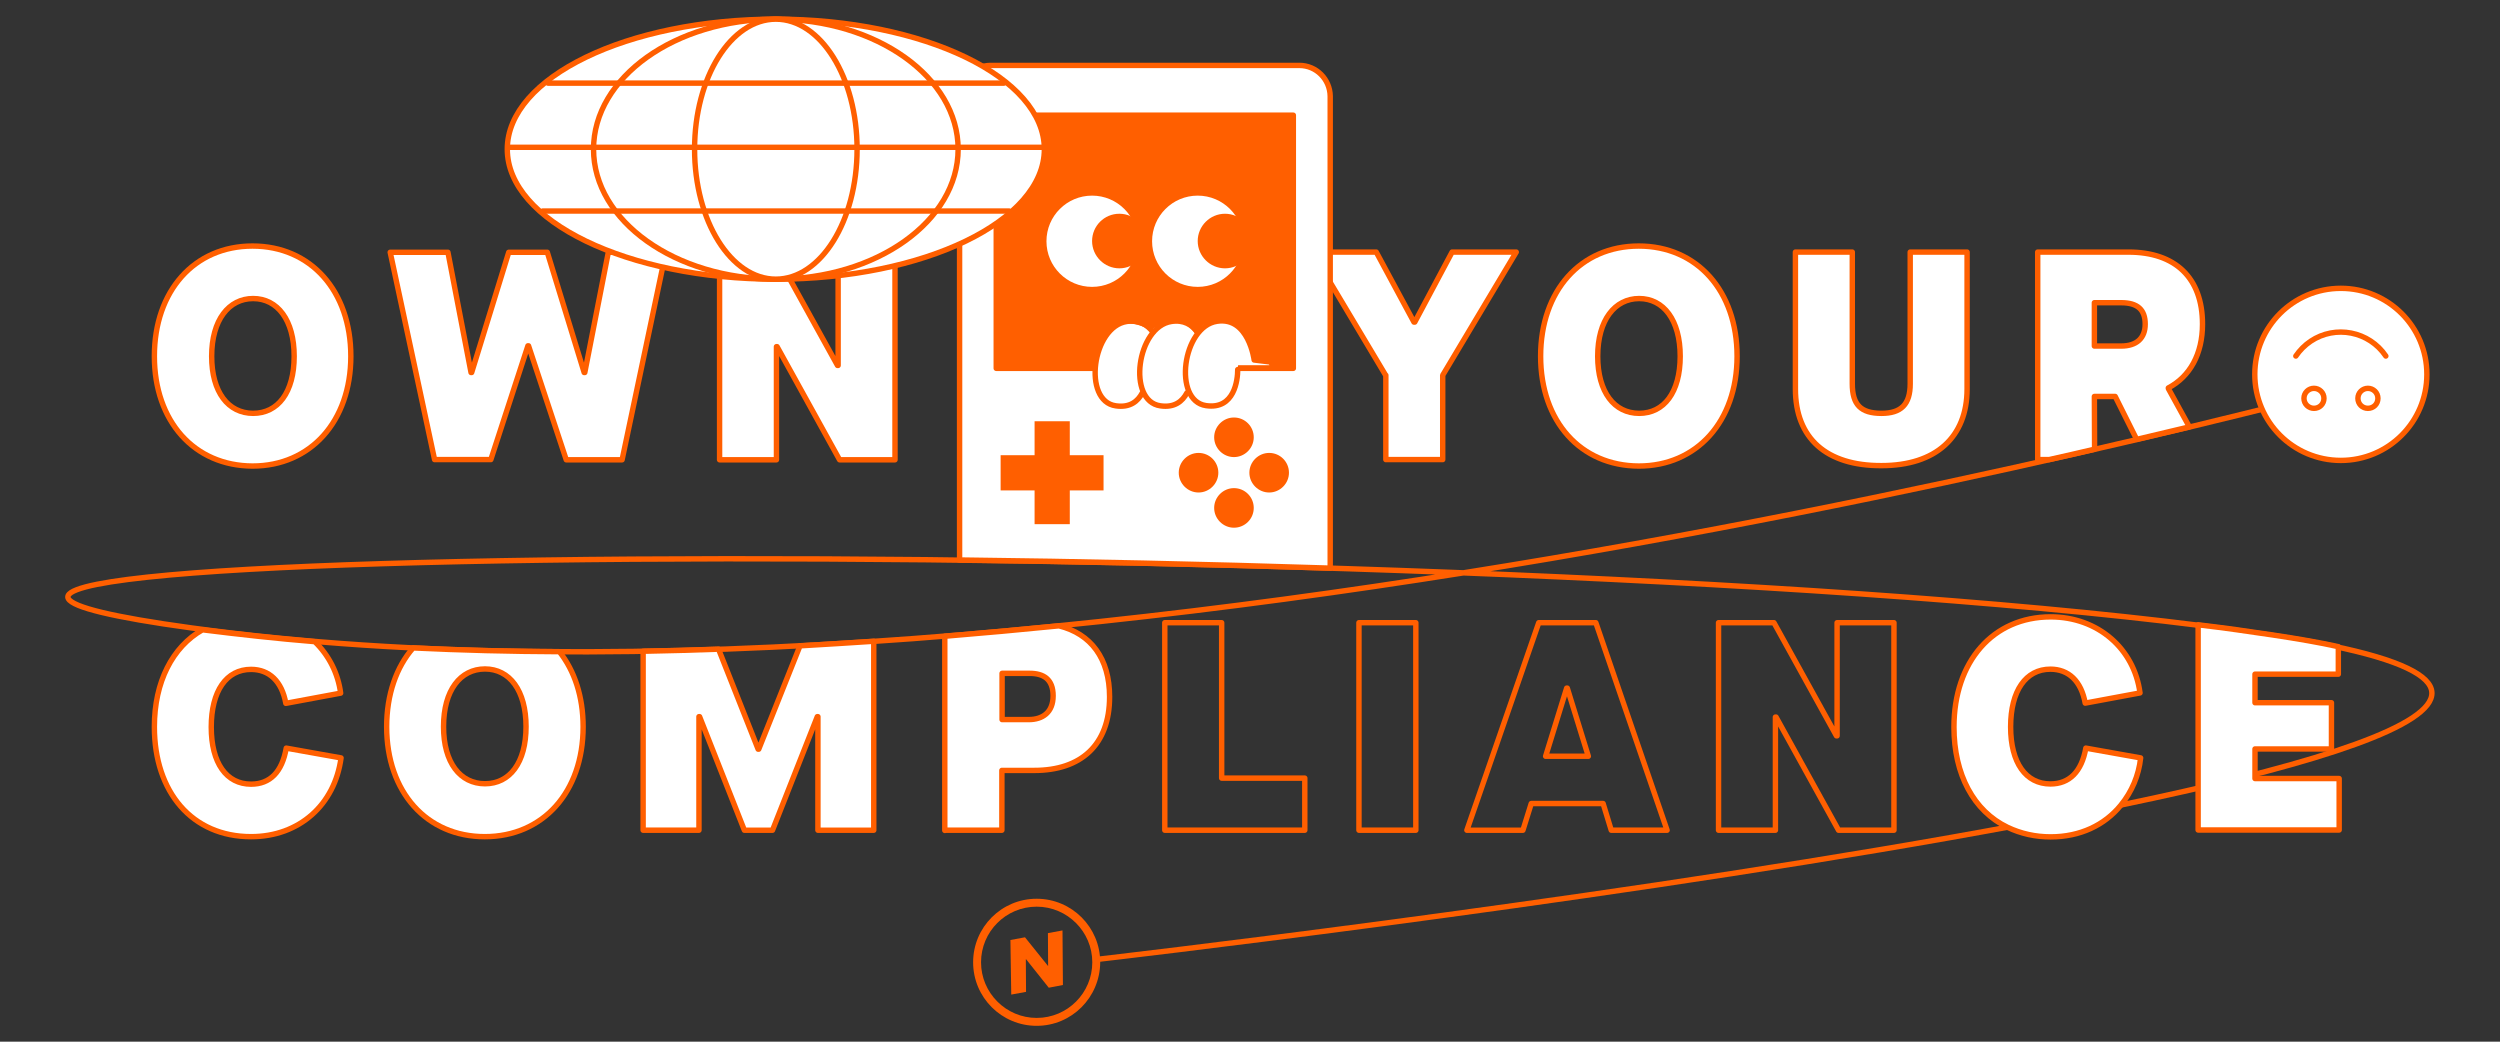 <?xml version="1.0" encoding="utf-8"?>
<!-- Generator: Adobe Illustrator 28.0.0, SVG Export Plug-In . SVG Version: 6.00 Build 0)  -->
<svg version="1.1" id="Ebene_1" xmlns="http://www.w3.org/2000/svg" xmlns:xlink="http://www.w3.org/1999/xlink" x="0px" y="0px"
	 viewBox="0 0 1200 500" style="enable-background:new 0 0 1200 500;" xml:space="preserve">
<rect x="0" y="0" width="1200" height="500" fill="#333333" stroke="none"/>
<style type="text/css">
	.st0{clip-path:url(#SVGID_00000125570255610431095240000011313771830295721376_);}
	.st1{fill:#FF5F00;}
	.st2{fill:#FFFFFF;}
	.st3{fill:none;stroke:#FF5F00;stroke-width:2;stroke-linecap:round;stroke-linejoin:round;}
	.st4{fill:none;}
	.st5{fill:none;stroke:#FF5F00;stroke-width:2;stroke-linecap:round;stroke-linejoin:round;stroke-miterlimit:4.002;}
	.st6{fill:#FF5938;}
	.st7{fill:none;stroke:#FF5F00;stroke-width:2;stroke-linecap:round;stroke-linejoin:round;stroke-miterlimit:4;}
	.st8{fill:none;stroke:#FFFFFF;stroke-width:2;stroke-linecap:round;stroke-linejoin:round;}
	.st9{clip-path:url(#SVGID_00000027596122681791467900000009053272774156021679_);}
	.st10{fill:none;stroke:#FF5F00;stroke-width:2.601;stroke-linecap:round;stroke-linejoin:round;}
	.st11{fill:none;stroke:#FF5F00;stroke-width:2.601;stroke-linecap:round;stroke-linejoin:round;stroke-miterlimit:10;}
</style>
<g>
	<defs>
		<rect id="SVGID_00000175324036972340916290000005499700739062734735_" x="31" y="7.6" width="1138" height="484.8"/>
	</defs>
	<clipPath id="SVGID_00000145749773761325086750000014171342429040444591_">
		<use xlink:href="#SVGID_00000175324036972340916290000005499700739062734735_"  style="overflow:visible;"/>
	</clipPath>
	<g id="Gruppe_597-2" style="clip-path:url(#SVGID_00000145749773761325086750000014171342429040444591_);">
		<path id="Pfad_2570" class="st10" d="M1162.5,176.9c-5.7,0-644.6,182.8-1070.6,124.5c-306.7-42,658.9-47.7,998.9,3.6
			S527.5,460.4,527.5,460.4"/>
		<path id="Pfad_2571" class="st2" d="M74.1,171c0-31.4,19.2-52.9,47.1-52.9c27.9,0,47.2,21.5,47.2,52.9c0,31.3-19.4,52.7-47.2,52.7
			C93.3,223.6,74.1,202.3,74.1,171 M141.2,171c0-17.4-8-27.7-19.7-27.7s-19.9,10.3-19.9,27.7c0,17.3,8,27.4,19.9,27.4
			S141.2,188.4,141.2,171"/>
		<path id="Pfad_2572" class="st11" d="M74.1,171c0-31.4,19.2-52.9,47.1-52.9c27.9,0,47.2,21.5,47.2,52.9
			c0,31.3-19.4,52.7-47.2,52.7C93.3,223.6,74.1,202.3,74.1,171z M141.2,171c0-17.4-8-27.7-19.7-27.7s-19.9,10.3-19.9,27.7
			c0,17.3,8,27.4,19.9,27.4S141.2,188.4,141.2,171z"/>
		<path id="Pfad_2573" class="st2" d="M187.3,121.1H215l11.1,57.7h0.3l17.8-57.7h18.5l17.7,57.7h0.3l11.3-57.7h27.6l-21,99.6h-26.8
			L253.7,166h-0.3l-17.8,54.6h-27L187.3,121.1z"/>
		<path id="Pfad_2574" class="st11" d="M187.3,121.1H215l11.1,57.7h0.3l17.8-57.7h18.5l17.7,57.7h0.3l11.3-57.7h27.6l-21,99.6h-26.8
			L253.7,166h-0.3l-17.8,54.6h-27L187.3,121.1z"/>
		<path id="Pfad_2575" class="st2" d="M345.4,121.1H372l30,54.3h0.3v-54.3h27.3v99.6h-26.6l-30-54.3h-0.3v54.3h-27.3L345.4,121.1z"
			/>
		<path id="Pfad_2576" class="st11" d="M345.4,121.1H372l30,54.3h0.3v-54.3h27.3v99.6h-26.6l-30-54.3h-0.3v54.3h-27.3L345.4,121.1z"
			/>
		<path id="Pfad_2577" class="st2" d="M665.1,180.1l-35.3-59.1h30.8l18.1,33.6h0.4l17.9-33.6h30.8l-35.3,59.1v40.5h-27.3V180.1z"/>
		<path id="Pfad_2578" class="st11" d="M665.1,180.1l-35.3-59.1h30.8l18.1,33.6h0.4l17.9-33.6h30.8l-35.3,59.1v40.5h-27.3V180.1z"/>
		<path id="Pfad_2579" class="st2" d="M739.5,171c0-31.4,19.2-52.9,47.1-52.9c27.9,0,47.2,21.5,47.2,52.9
			c0,31.3-19.4,52.7-47.2,52.7C758.7,223.6,739.5,202.3,739.5,171 M806.5,171c0-17.4-8-27.7-19.7-27.7c-11.7,0-19.9,10.3-19.9,27.7
			c0,17.3,8,27.4,19.9,27.4S806.5,188.4,806.5,171"/>
		<path id="Pfad_2580" class="st11" d="M739.5,171c0-31.4,19.2-52.9,47.1-52.9c27.9,0,47.2,21.5,47.2,52.9
			c0,31.3-19.4,52.7-47.2,52.7C758.7,223.6,739.5,202.3,739.5,171z M806.5,171c0-17.4-8-27.7-19.7-27.7c-11.7,0-19.9,10.3-19.9,27.7
			c0,17.3,8,27.4,19.9,27.4S806.5,188.4,806.5,171z"/>
		<path id="Pfad_2581" class="st2" d="M861.8,186.7v-65.7h27.3v63.2c0,10.1,4.1,14.2,14,14.2c9.4,0,13.8-4.2,13.8-14.2v-63.2h27.3
			v65.7c0,23.2-15.1,36.8-41.1,36.8C876.7,223.6,861.8,210.4,861.8,186.7"/>
		<path id="Pfad_2582" class="st11" d="M861.8,186.7v-65.7h27.3v63.2c0,10.1,4.1,14.2,14,14.2c9.4,0,13.8-4.2,13.8-14.2v-63.2h27.3
			v65.7c0,23.2-15.1,36.8-41.1,36.8C876.7,223.6,861.8,210.4,861.8,186.7z"/>
		<path id="Pfad_2583" class="st11" d="M559.1,298.9h27.3v74.6h39.9v25h-67.2V298.9z"/>
		<rect id="Rechteck_1169" x="652.3" y="298.9" class="st11" width="27.3" height="99.6"/>
		<path id="Pfad_2584" class="st11" d="M769.5,385.7H735l-4,12.8h-26.9l34.5-99.6H766l34.2,99.6h-26.8L769.5,385.7z M762.4,363
			l-10.1-32.7H752L741.9,363H762.4z"/>
		<path id="Pfad_2585" class="st11" d="M824.9,298.9h26.6l30,54.3h0.3v-54.3h27.3v99.6h-26.6l-30-54.3h-0.3v54.3h-27.3L824.9,298.9z
			"/>
		<path id="Pfad_2586" class="st2" d="M1005.3,190.3h10l10.3,20.6c8.8-2.1,17.2-4.1,25.3-6l-10.1-18.4v-0.3
			c10.4-5.5,16.4-16.3,16.4-30.6c0-22.4-13.2-34.6-35.5-34.6h-43.6v99.6h5.5c7.5-1.6,14.7-3.4,21.8-5L1005.3,190.3z M1005.3,145.3
			h12.9c7.8,0,11.5,3.3,11.5,10.3c0,6.7-4.1,10.5-11.5,10.5h-12.9V145.3z"/>
		<path id="Pfad_2587" class="st11" d="M1005.3,190.3h10l10.3,20.6c8.8-2.1,17.2-4.1,25.3-6l-10.1-18.4v-0.3
			c10.4-5.5,16.4-16.3,16.4-30.6c0-22.4-13.2-34.6-35.5-34.6h-43.6v99.6h5.5c7.5-1.6,14.7-3.4,21.8-5L1005.3,190.3z M1005.3,145.3
			h12.9c7.8,0,11.5,3.3,11.5,10.3c0,6.7-4.1,10.5-11.5,10.5h-12.9V145.3z"/>
		<path id="Pfad_2588" class="st2" d="M74.1,348.9c0,31.3,18.1,52.7,46.4,52.7c23.2,0,40.2-15.4,43.2-37.8l-26.3-4.7
			c-2,11.5-7.8,17.3-16.9,17.3c-11.8,0-19.1-10.1-19.1-27.4c0-17.4,7.3-27.7,19.1-27.7c8.7,0,14.8,5.7,16.7,16.3l26.3-4.9
			c-1.2-9.4-5.6-18.1-12.4-24.7c-18.3-1.5-36.3-3.5-53.9-5.7C82.8,310.5,74.1,327.3,74.1,348.9"/>
		<path id="Pfad_2589" class="st11" d="M74.1,348.9c0,31.3,18.1,52.7,46.4,52.7c23.2,0,40.2-15.4,43.2-37.8l-26.3-4.7
			c-2,11.5-7.8,17.3-16.9,17.3c-11.8,0-19.1-10.1-19.1-27.4c0-17.4,7.3-27.7,19.1-27.7c8.7,0,14.8,5.7,16.7,16.3l26.3-4.9
			c-1.2-9.4-5.6-18.1-12.4-24.7c-18.3-1.5-36.3-3.5-53.9-5.7C82.8,310.5,74.1,327.3,74.1,348.9z"/>
		<path id="Pfad_2590" class="st2" d="M185.6,348.9c0,31.3,19.2,52.7,47.1,52.7c27.9,0,47.2-21.4,47.2-52.7
			c0-14.5-4.1-26.9-11.4-36.1c-23.7-0.1-47.1-0.7-70.2-1.8C190.2,320.1,185.6,333.3,185.6,348.9 M232.8,321.1
			c11.8,0,19.7,10.3,19.7,27.7c0,17.3-7.8,27.4-19.7,27.4s-19.9-10.1-19.9-27.4C212.9,331.3,221,321.1,232.8,321.1"/>
		<path id="Pfad_2591" class="st11" d="M185.6,348.9c0,31.3,19.2,52.7,47.1,52.7c27.9,0,47.2-21.4,47.2-52.7
			c0-14.5-4.1-26.9-11.4-36.1c-23.7-0.1-47.1-0.7-70.2-1.8C190.3,320.1,185.6,333.3,185.6,348.9z M232.8,321.1
			c11.8,0,19.7,10.3,19.7,27.7c0,17.3-7.8,27.4-19.7,27.4s-19.9-10.1-19.9-27.4C212.9,331.3,221,321.1,232.8,321.1L232.8,321.1z"/>
		<path id="Pfad_2592" class="st2" d="M364.2,359.6h-0.3l-19-48c-12.1,0.4-24.2,0.8-36.2,1v85.9h26.8V344h0.3l21.5,54.5h13.5
			l21.5-54.5h0.3v54.5h26.8v-90.7c-11.8,0.8-23.6,1.5-35.4,2.2L364.2,359.6z"/>
		<path id="Pfad_2593" class="st11" d="M364.2,359.6h-0.3l-19-48c-12.1,0.4-24.2,0.8-36.2,1v85.9h26.8V344h0.3l21.5,54.5h13.5
			l21.5-54.5h0.3v54.5h26.8v-90.7c-11.8,0.8-23.6,1.5-35.4,2.2L364.2,359.6z"/>
		<path id="Pfad_2594" class="st2" d="M453.6,398.5h27.3v-28.7h15.6c22.3,0,36.1-12.2,36.1-35.3c0-18.5-9-30.3-24.3-34.1
			c-18.2,1.8-36.5,3.5-54.8,5v93.2H453.6z M481,323.2h13.2c6.7,0,11.3,2.8,11.3,10.8c0,8-5.1,11.4-11.7,11.4H481L481,323.2z"/>
		<path id="Pfad_2595" class="st11" d="M453.6,398.5h27.3v-28.7h15.6c22.3,0,36.1-12.2,36.1-35.3c0-18.5-9-30.3-24.3-34.1
			c-18.2,1.8-36.5,3.5-54.8,5v93.2H453.6z M481,323.2h13.2c6.7,0,11.3,2.8,11.3,10.8c0,8-5.1,11.4-11.7,11.4H481L481,323.2z"/>
		<path id="Pfad_2596" class="st2" d="M984.2,376.3c-11.8,0-19.1-10.1-19.1-27.4c0-17.4,7.3-27.7,19.1-27.7
			c8.7,0,14.8,5.7,16.7,16.3l26.3-4.9c-2.8-21.2-20.2-36.5-42.9-36.5c-27.7,0-46.4,21.5-46.4,52.9c0,22.8,9.5,40.3,25.7,48.1
			c6.5,3.1,13.5,4.6,20.7,4.6c14.1,0,25.9-5.6,33.7-15.2c5.3-6.5,8.6-14.3,9.5-22.7l-26.3-4.7C999.2,370.4,993.3,376.3,984.2,376.3"
			/>
		<path id="Pfad_2597" class="st11" d="M984.2,376.3c-11.8,0-19.1-10.1-19.1-27.4c0-17.4,7.3-27.7,19.1-27.7
			c8.7,0,14.8,5.7,16.7,16.3l26.3-4.9c-2.8-21.2-20.2-36.5-42.9-36.5c-27.7,0-46.4,21.5-46.4,52.9c0,22.8,9.5,40.3,25.7,48.1
			c6.5,3.1,13.5,4.6,20.7,4.6c14.1,0,25.9-5.6,33.7-15.2c5.3-6.5,8.6-14.3,9.5-22.7l-26.3-4.7C999.2,370.4,993.3,376.3,984.2,376.3z
			"/>
		<path id="Pfad_2598" class="st2" d="M1082.4,373.7v-14.2h36.7v-22.2h-36.7v-13.7h40v-13.2c-9-2-19.5-3.8-31.4-5.6
			c-11.3-1.7-23.2-3.4-35.9-4.9v98.5h67.7v-24.7L1082.4,373.7z"/>
		<path id="Pfad_2599" class="st11" d="M1082.4,373.7v-14.2h36.7v-22.2h-36.7v-13.7h40v-13.2c-9-2-19.5-3.8-31.4-5.6
			c-11.3-1.7-23.2-3.4-35.9-4.9v98.5h67.7v-24.7L1082.4,373.7z"/>
		<path id="Pfad_2600" class="st2" d="M638.5,270.6V46.2c-0.1-8.2-6.7-14.8-14.8-14.8H475.4c-8.2,0.1-14.8,6.7-14.8,14.8v222.6
			c57.9,0.7,118,2,177.8,3.9C638.5,272,638.5,271.3,638.5,270.6"/>
		<path id="Pfad_2601" class="st11" d="M638.5,270.6V46.2c-0.1-8.2-6.7-14.8-14.8-14.8H475.4c-8.2,0.1-14.8,6.7-14.8,14.8v222.6
			c57.9,0.7,118,2,177.8,3.9C638.5,272,638.5,271.3,638.5,270.6z"/>
		<rect id="Rechteck_1170" x="478.2" y="55.3" class="st1" width="142.6" height="121.5"/>
		<rect id="Rechteck_1171" x="478.2" y="55.3" class="st10" width="142.6" height="121.5"/>
		<rect id="Rechteck_1172" x="496.6" y="202.2" class="st1" width="16.9" height="49.4"/>
		<rect id="Rechteck_1173" x="480.3" y="218.5" class="st1" width="49.4" height="16.9"/>
		<path id="Pfad_2602" class="st1" d="M592.3,200.4c5.3,0,9.5,4.3,9.5,9.5s-4.3,9.5-9.5,9.5s-9.5-4.3-9.5-9.5
			S587.1,200.4,592.3,200.4"/>
		<path id="Pfad_2603" class="st1" d="M592.3,234.3c5.3,0,9.5,4.3,9.5,9.5c0,5.3-4.3,9.5-9.5,9.5s-9.5-4.3-9.5-9.5
			C582.8,238.6,587.1,234.3,592.3,234.3"/>
		<path id="Pfad_2604" class="st1" d="M609.2,217.4c5.3,0,9.5,4.3,9.5,9.5s-4.3,9.5-9.5,9.5s-9.5-4.3-9.5-9.5S604,217.4,609.2,217.4
			"/>
		<path id="Pfad_2605" class="st1" d="M575.3,217.4c5.3,0,9.5,4.3,9.5,9.5s-4.3,9.5-9.5,9.5s-9.5-4.3-9.5-9.5
			S570.1,217.4,575.3,217.4"/>
		<path id="Pfad_2606" class="st2" d="M552.2,158.6c0,0-17.8-12.2-24.9,10.7s9.5,32.7,20.5,20.5c0,0,11.6,12,22-1.3
			c0,0,19.8,19.3,24.5-13.2h15l-0.9-2.4l-6.9,0.2c0,0-3.1-19.8-15-19.6s-12,8-12,8s-4.7-8-10.4-7.6
			C558.2,154.3,552.2,158.6,552.2,158.6"/>
		<path id="Pfad_2607" class="st10" d="M594.1,177.4c0,4.9-1.5,19.3-15.2,17.3c-16-2.3-11.4-38,5.3-40.5
			c15.2-2.3,17.8,18.6,17.8,18.6l17.9,2.2"/>
		<path id="Pfad_2608" class="st10" d="M574.8,159.4c-2.7-3.5-6.6-6-12.5-5.1c-16.7,2.5-21.4,38.3-5.3,40.5c6.8,1,10.6-2.2,12.7-6.2
			"/>
		<path id="Pfad_2609" class="st10" d="M553.4,159.4c-2.7-3.5-6.6-6-12.5-5.1c-16.7,2.5-21.4,38.3-5.3,40.5c6.8,1,10.6-2.2,12.7-6.2
			"/>
		<path id="Pfad_2610" class="st2" d="M524.2,93.9c12.1,0,21.9,9.8,21.9,21.9s-9.8,21.9-21.9,21.9c-12.1,0-21.9-9.8-21.9-21.9
			C502.3,103.7,512.1,93.9,524.2,93.9L524.2,93.9"/>
		<path id="Pfad_2611" class="st1" d="M537.3,102.6c7.2,0,13.1,5.9,13.1,13.1s-5.9,13.1-13.1,13.1c-7.2,0-13.1-5.9-13.1-13.1
			C524.2,108.5,530,102.6,537.3,102.6L537.3,102.6"/>
		<path id="Pfad_2612" class="st2" d="M574.9,93.9c12.1,0,21.9,9.8,21.9,21.9c0,12.1-9.8,21.9-21.9,21.9c-12.1,0-21.9-9.8-21.9-21.9
			C553,103.7,562.8,93.9,574.9,93.9L574.9,93.9"/>
		<path id="Pfad_2613" class="st1" d="M588,102.6c7.2,0,13.1,5.9,13.1,13.1s-5.9,13.1-13.1,13.1c-7.2,0-13.1-5.9-13.1-13.1
			C574.9,108.5,580.8,102.6,588,102.6L588,102.6"/>
		<path id="Pfad_2614" class="st2" d="M1123.6,138.4c22.8,0,41.3,18.5,41.3,41.3s-18.5,41.3-41.3,41.3s-41.3-18.5-41.3-41.3
			S1100.8,138.4,1123.6,138.4L1123.6,138.4"/>
		<circle id="Ellipse_220" class="st11" cx="1123.6" cy="179.7" r="41.3"/>
		<path id="Pfad_2615" class="st2" d="M1145.2,170.9c-8-11.9-24.2-15.1-36.1-7.1c-2.8,1.9-5.2,4.3-7.1,7.1"/>
		<path id="Pfad_2616" class="st10" d="M1145.2,170.9c-8-11.9-24.2-15.1-36.1-7.1c-2.8,1.9-5.2,4.3-7.1,7.1"/>
		<path id="Pfad_2617" class="st11" d="M1136.6,186.4c2.6,0,4.8,2.1,4.8,4.8s-2.1,4.8-4.8,4.8s-4.8-2.1-4.8-4.8
			S1134,186.4,1136.6,186.4L1136.6,186.4z"/>
		<path id="Pfad_2618" class="st11" d="M1110.7,186.4c2.6,0,4.8,2.1,4.8,4.8s-2.1,4.8-4.8,4.8c-2.6,0-4.8-2.1-4.8-4.8
			S1108.1,186.4,1110.7,186.4L1110.7,186.4z"/>
		<path id="Pfad_2619" class="st2" d="M372.4,9.2c71.2,0,128.9,27.9,128.9,62.4s-57.7,62.4-128.9,62.4s-128.9-27.9-128.9-62.4
			S301.3,9.2,372.4,9.2"/>
		<ellipse id="Ellipse_221" class="st10" cx="372.4" cy="71.6" rx="128.9" ry="62.4"/>
		<path id="Pfad_2620" class="st2" d="M372.4,9.2c48.3,0,87.5,27.9,87.5,62.4s-39.2,62.4-87.5,62.4S285,106.1,285,71.6
			S324.1,9.2,372.4,9.2"/>
		<ellipse id="Ellipse_222" class="st10" cx="372.4" cy="71.6" rx="87.5" ry="62.4"/>
		<path id="Pfad_2621" class="st2" d="M372.4,9.2c21.5,0,39,27.9,39,62.4s-17.5,62.4-39,62.4s-39-27.9-39-62.4S350.9,9.2,372.4,9.2"
			/>
		<ellipse id="Ellipse_223" class="st10" cx="372.4" cy="71.6" rx="39" ry="62.4"/>
		<line id="Linie_755" class="st10" x1="244.9" y1="70.7" x2="500.1" y2="70.7"/>
		<line id="Linie_756" class="st10" x1="263" y1="39.9" x2="481.9" y2="39.9"/>
		<line id="Linie_757" class="st10" x1="260.5" y1="101.3" x2="484.4" y2="101.3"/>
		<path id="Pfad_2622" class="st1" d="M497.6,492.4c-16.8,0-30.5-13.6-30.5-30.5c0-16.8,13.6-30.5,30.5-30.5
			c16.8,0,30.5,13.6,30.5,30.5l0,0C528,478.8,514.4,492.4,497.6,492.4 M497.6,435.2c-14.8,0-26.7,12-26.7,26.7s12,26.7,26.7,26.7
			c14.8,0,26.7-12,26.7-26.7C524.3,447.2,512.3,435.2,497.6,435.2"/>
		<path id="Pfad_2623" class="st1" d="M485,451.2l7-1.3l11,13.7l0.1,0l-0.1-15.7l7-1.3l0.2,26.2l-6.8,1.3l-10.9-13.7l-0.1,0
			l0.1,15.7l-7.1,1.3L485,451.2z"/>
	</g>
</g>
</svg>
